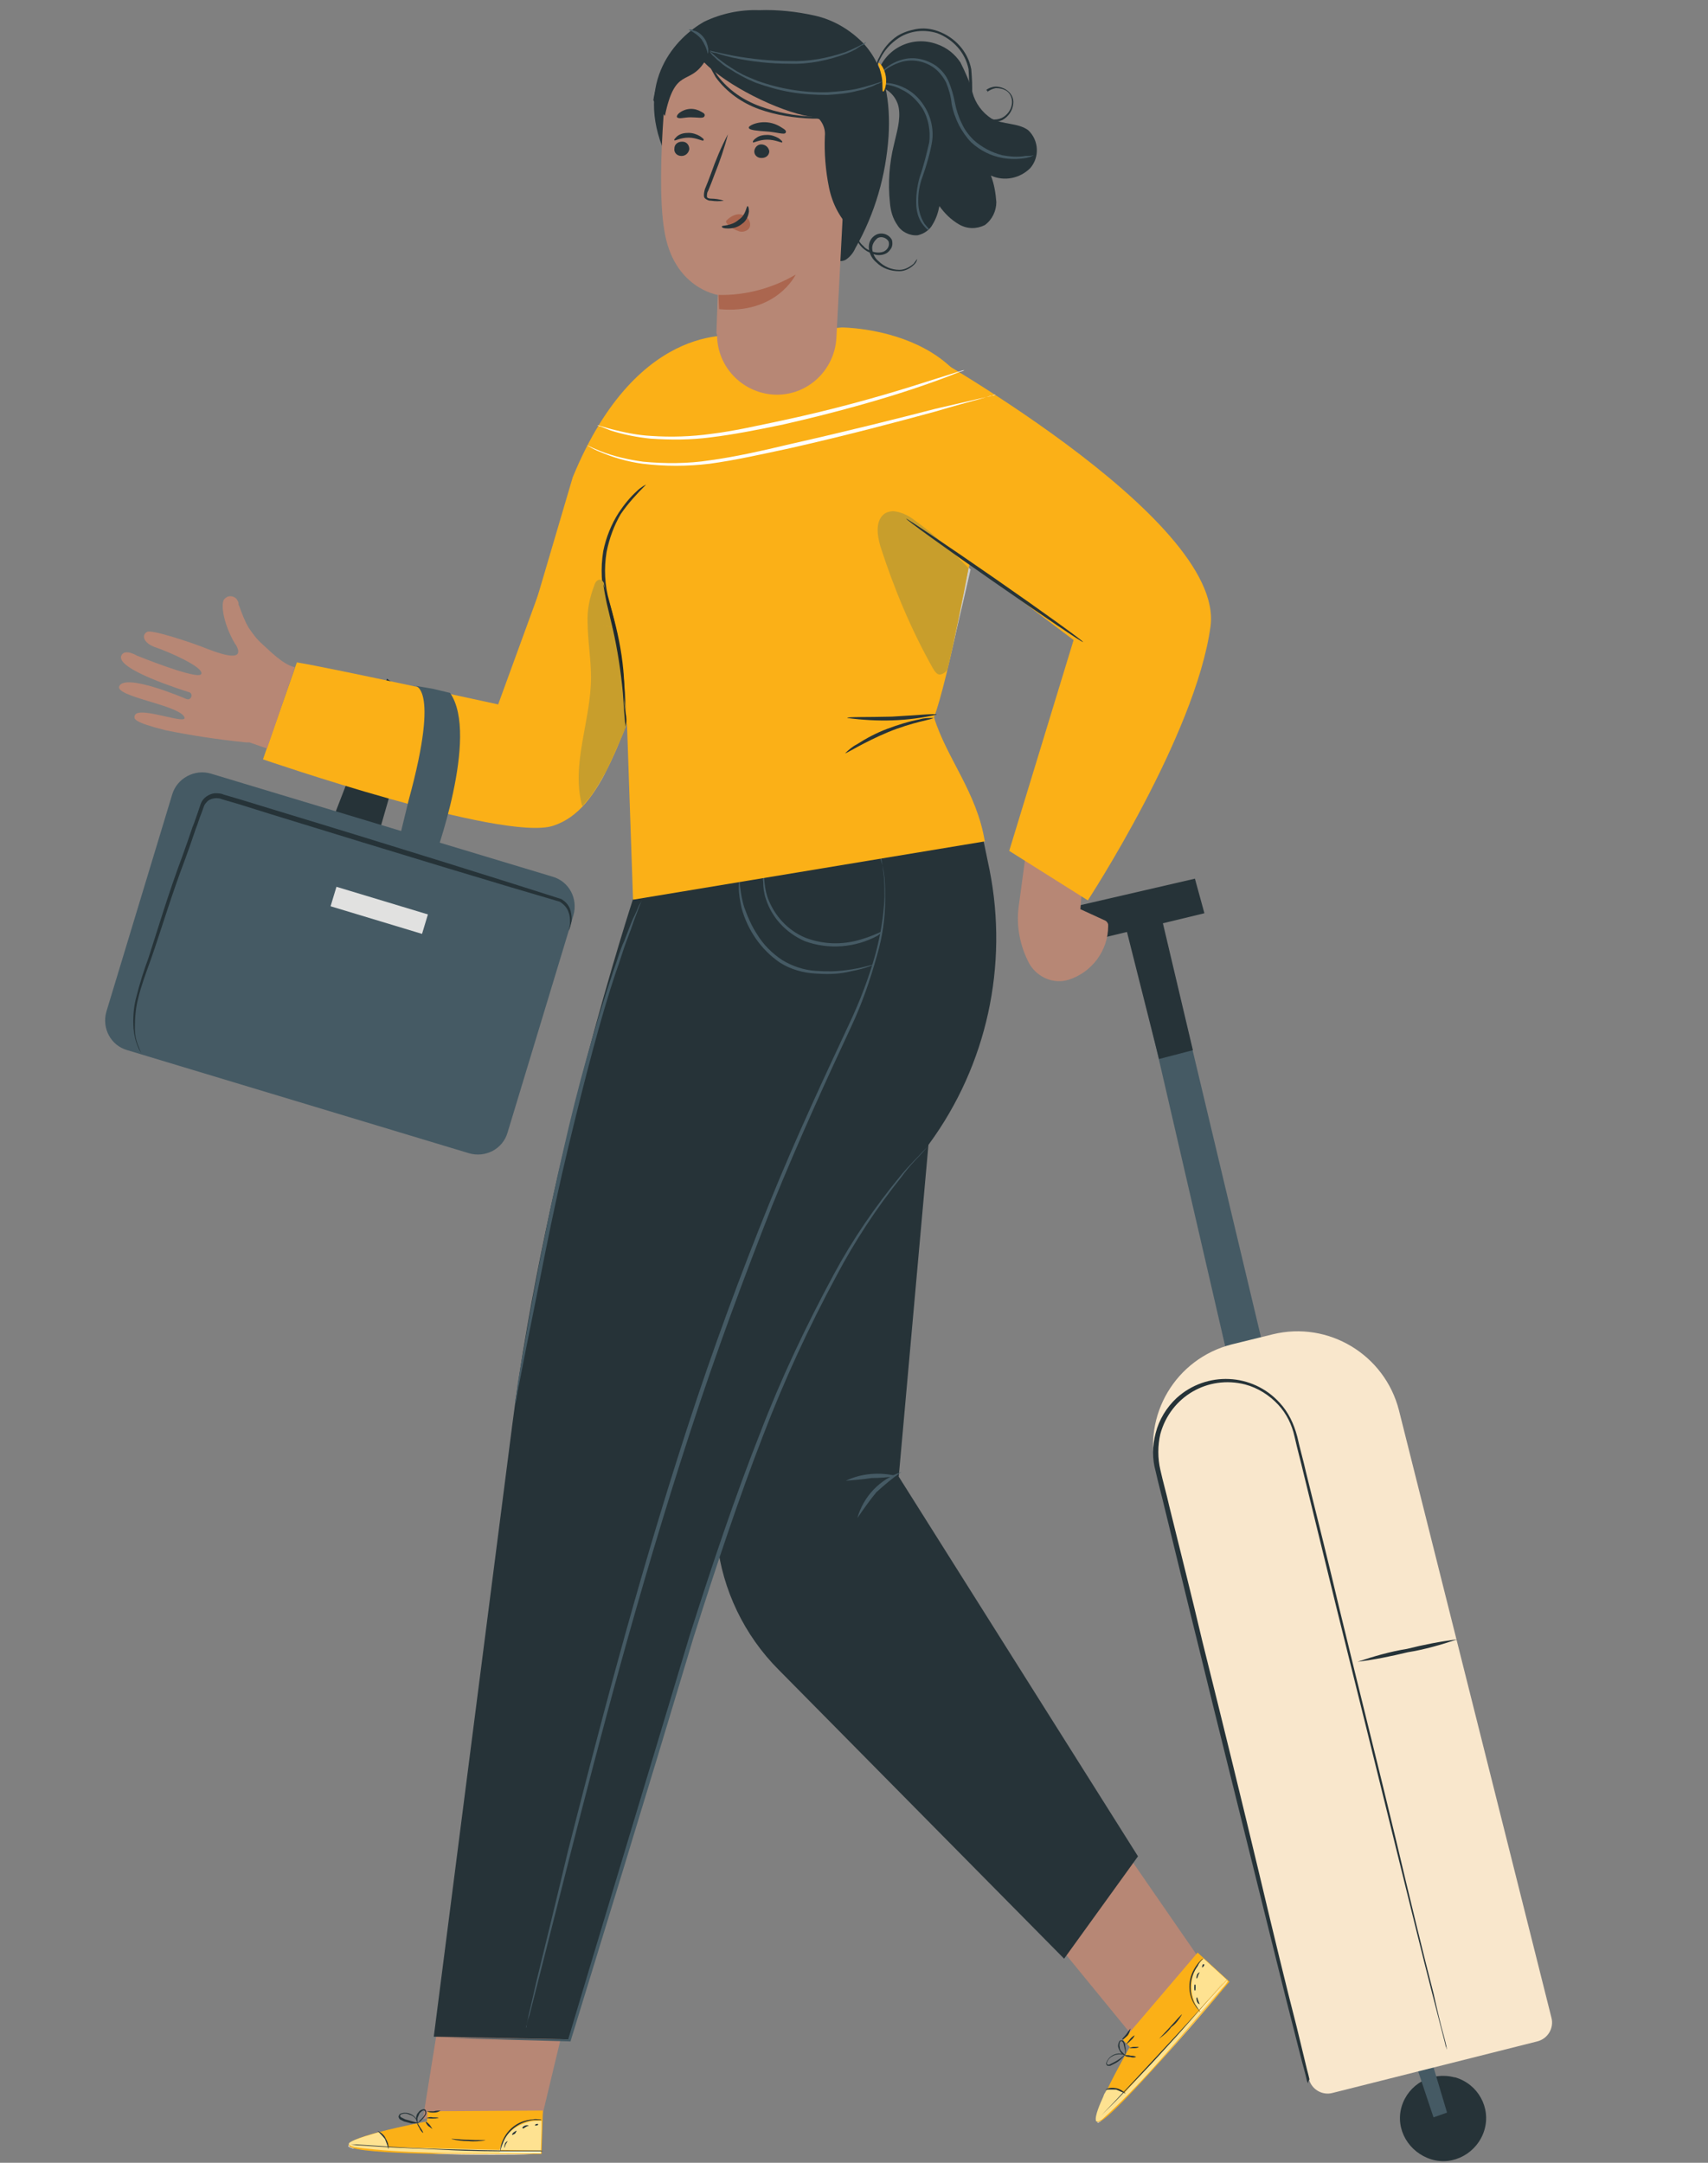 <?xml version="1.0" encoding="utf-8"?>
<!-- Generator: Adobe Illustrator 26.3.1, SVG Export Plug-In . SVG Version: 6.00 Build 0)  -->
<svg version="1.1" id="Layer_1" xmlns="http://www.w3.org/2000/svg" xmlns:xlink="http://www.w3.org/1999/xlink" x="0px" y="0px"
	 viewBox="0 0 252 319" style="enable-background:new 0 0 252 319;" xml:space="preserve">
<rect x="0" y="0" width="252" height="319" fill="#808080" stroke="none"/>
<style type="text/css">
	.st0{fill:#263338;}
	.st1{fill:none;}
	.st2{fill:#455A64;}
	.st3{fill:#F9E7CC;}
	.st4{fill:#B78775;}
	.st5{fill:#FBB017;}
	.st6{fill:#FFFFFF;}
	.st7{fill:#FEE291;}
	.st8{fill:#FFF3CA;}
	.st9{fill:#CCCCCC;}
	.st10{fill:#C89E2C;}
	.st11{fill:#1E292E;}
	.st12{fill:#E1E1E0;}
	.st13{fill:#AB664F;}
</style>
<path id="Path_81" class="st0" d="M160.3,138.9l17.4-4.2l-1.4-5.1l-17.3,4L160.3,138.9z"/>
<rect x="15.6" y="1.5" class="st1" width="213.5" height="317.3"/>
<path id="Path_82" class="st0" d="M206.8,310.7c1-3.3,4.4-5.2,7.8-4.3l0.1,0l0,0c3.4,1,5.3,4.5,4.3,7.8c-1,3.3-4.5,5.3-7.8,4.3
	S205.8,314.1,206.8,310.7"/>
<path id="Path_83" class="st2" d="M213.5,311.6l-2.6-8.7l-2.2,1l2.8,8.4L213.5,311.6z"/>
<path id="Path_84" class="st2" d="M182,203.9l-14.8-64l4.8-1.6l15.4,64.6L182,203.9z"/>
<path id="Path_85" class="st3" d="M226.8,301.1L226.8,301.1c1.6-0.4,2.5-2,2.1-3.5l-22.5-89.6c-2.1-8.2-10.4-13.2-18.6-11.2
	l-6.1,1.5l0,0l0,0c-8.2,2.1-13.2,10.4-11.1,18.7l22.5,89.6l0,0c0.4,1.6,2,2.5,3.5,2.1L226.8,301.1L226.8,301.1z"/>
<path id="Path_86" class="st0" d="M170.4,131.2l-5.3,1.6l5.9,23.4l5-1.3L170.4,131.2z"/>
<path id="Path_87" class="st0" d="M193,307.3c-0.1-0.2-0.2-0.4-0.2-0.5c-0.1-0.4-0.2-0.9-0.4-1.6c-0.4-1.4-0.9-3.5-1.6-6.2
	c-1.4-5.4-3.3-13.2-5.7-22.8c-2.4-9.7-5.3-21.2-8.4-33.9c-1.6-6.4-3.2-13.1-4.9-20c-0.4-1.7-0.9-3.5-1.3-5.3c-0.5-1.8-0.5-3.7,0-5.6
	c0.5-2,1.6-3.8,3.1-5.2c4.4-4,11.2-3.7,15.2,0.7c1.3,1.4,2.1,3.1,2.6,5c0.4,1.8,0.9,3.5,1.3,5.3c1.7,6.9,3.4,13.6,4.9,20
	c3.1,12.8,6,24.3,8.3,33.9c2.3,9.7,4.2,17.5,5.6,22.9c0.6,2.7,1.1,4.8,1.5,6.2c0.2,0.7,0.3,1.2,0.4,1.6c0,0.2,0.1,0.4,0.1,0.5
	c0,0-0.1-0.2-0.2-0.5c-0.1-0.4-0.2-0.9-0.4-1.6l-1.6-6.2c-1.4-5.4-3.3-13.2-5.7-22.9c-2.4-9.7-5.2-21.1-8.4-33.9l-4.9-20
	c-0.4-1.7-0.9-3.5-1.3-5.3c-0.4-1.8-1.2-3.4-2.4-4.7c-1.3-1.4-3-2.5-4.9-3c-5.5-1.4-11,1.8-12.5,7.3c-0.4,1.7-0.4,3.6,0,5.3
	c0.4,1.8,0.9,3.5,1.3,5.3c1.7,6.9,3.4,13.6,4.9,20c3.2,12.8,6,24.3,8.3,33.9c2.3,9.7,4.2,17.5,5.6,22.9l1.5,6.2
	c0.2,0.7,0.3,1.2,0.4,1.6C193,307,193,307.1,193,307.3"/>
<path id="Path_88" class="st0" d="M200.3,245.1c2.4-0.8,4.8-1.5,7.3-1.9c2.4-0.6,4.9-1.1,7.4-1.4c-2.4,0.8-4.8,1.5-7.3,1.9
	C205.2,244.3,202.8,244.8,200.3,245.1"/>
<path id="Path_89" class="st4" d="M148.5,247.7l28.6,41.4l-9.6,11.7l-37.8-46.2L148.5,247.7z"/>
<path id="Path_90" class="st5" d="M166.7,301.9c0,0-7.3,12.7-4.2,10.9c2.8-1.7,15.2-16.1,18.2-19.7l0.7-0.8l-4.7-4.3l-11,12.9
	L166.7,301.9"/>
<path id="Path_91" class="st6" d="M181.1,292L181.1,292L181.1,292L181.1,292l-3.5-3.2l0,0L181.1,292z"/>
<path id="Path_92" class="st7" d="M181,292l-4.1,4.5c-0.8-1.1-1.2-2.5-1.1-3.9c0.1-1.4,0.7-2.8,1.8-3.7L181,292z"/>
<path id="Path_93" class="st6" d="M181.3,292.2L181.3,292.2l-0.2-0.1l0,0L181.3,292.2z M180.5,293.2c-2.5,3.1-6.2,7.4-9.7,11.2
	C174.7,300.1,178.8,295.3,180.5,293.2 M163.2,308.4c-0.1,0.3-0.3,0.5-0.4,0.8C163,308.8,163.2,308.5,163.2,308.4 M162.5,312.8
	c-0.1,0.1-0.3,0.2-0.5,0.3h0c-0.1,0-0.2-0.1-0.2-0.2c0,0.1,0.1,0.2,0.2,0.1C162.1,313,162.3,312.9,162.5,312.8L162.5,312.8"/>
<path id="Path_94" class="st7" d="M181.2,292.2c-0.2,0.3-0.5,0.7-0.8,1c-1.7,2-5.8,6.8-9.7,11.2c-2.6,2.9-5.3,5.7-8.2,8.3l-0.1,0
	c-0.1,0.1-0.3,0.2-0.5,0.2c-0.1,0-0.2,0-0.2-0.1c-0.2-0.7,0.6-2.5,1.1-3.6c0.1-0.3,0.2-0.5,0.4-0.8c0-0.1,0.1-0.1,0.1-0.1
	c0.2-0.2,0.4-0.3,0.7-0.2c0.7,0.1,1.3,0.3,1.9,0.6l11-12.1c0,0.1,0.1,0.1,0.1,0.2l4-4.6L181.2,292.2z"/>
<rect id="Rectangle_13" x="181" y="291.9" transform="matrix(0.555 -0.832 0.832 0.555 -162.343 280.563)" class="st6" width="0" height="0.1"/>
<path id="Path_95" class="st8" d="M181.1,292.1l-4,4.6c0-0.1-0.1-0.1-0.1-0.2l4.1-4.5L181.1,292.1z"/>
<path id="Path_96" class="st0" d="M180.9,292l-0.6,0.6l-2,2.3c-1.7,2-4.1,4.6-6.8,7.5c-2.7,2.9-5.1,5.5-6.9,7.4l-2.1,2.2l-0.6,0.6
	l-0.2,0.2l0.2-0.2l0.6-0.6l2.2-2.2c1.8-1.9,4.3-4.4,7-7.4c2.7-2.9,5-5.6,6.7-7.6l2-2.3L180.9,292l0.2-0.3L180.9,292z"/>
<path id="Path_97" class="st0" d="M166.1,308.8c-0.4-0.4-0.9-0.7-1.4-0.8c-0.5-0.1-1.1-0.1-1.6,0.2c0.5,0,1,0,1.6,0
	C165.1,308.4,165.6,308.6,166.1,308.8"/>
<path id="Path_98" class="st0" d="M167.6,303.4c0-0.1-0.4-0.2-0.8-0.2c-0.3-0.1-0.6-0.1-0.8,0c0,0.1,0.4,0.2,0.8,0.2
	C167,303.5,167.3,303.5,167.6,303.4"/>
<path id="Path_99" class="st0" d="M168,301.9c0,0-0.3,0-0.7,0c-0.2,0-0.5,0.1-0.7,0.2c0.2,0,0.5,0,0.7,0
	C167.7,302.1,168,302,168,301.9"/>
<path id="Path_100" class="st0" d="M167.4,300.2c0,0-0.4,0.2-0.7,0.6c-0.3,0.4-0.6,0.7-0.5,0.7c0,0,0.3-0.2,0.7-0.6
	C167.1,300.7,167.3,300.5,167.4,300.2"/>
<path id="Path_101" class="st0" d="M166.8,299.2c-0.2,0.2-0.4,0.5-0.6,0.8c-0.3,0.4-0.7,0.7-0.6,0.8c0,0.1,0.4-0.2,0.8-0.6
	C166.6,299.9,166.7,299.6,166.8,299.2"/>
<path id="Path_102" class="st0" d="M166.1,302.9c0,0-0.3,0.3-0.8,0.7c-0.3,0.2-0.6,0.4-1,0.6c-0.2,0.1-0.4,0.2-0.6,0.3
	c-0.2,0.1-0.4,0-0.4-0.2c0.1-0.4,0.4-0.8,0.8-1c0.3-0.2,0.7-0.3,1.1-0.3c0.4,0,0.7,0.1,1.1,0.3c0,0-0.1-0.1-0.2-0.2
	c-0.2-0.1-0.5-0.2-0.8-0.2c-0.9-0.1-1.8,0.5-2.1,1.4c0,0.2,0.1,0.3,0.2,0.4c0.1,0,0.3,0,0.4,0c0.2-0.1,0.4-0.2,0.6-0.3
	c0.4-0.2,0.7-0.4,1-0.7C165.7,303.4,165.9,303.2,166.1,302.9"/>
<path id="Path_103" class="st0" d="M166,303.1c-0.2-0.2-0.3-0.3-0.5-0.5c-0.2-0.2-0.3-0.4-0.3-0.7c-0.1-0.3,0-0.6,0.1-0.8
	c0.2-0.2,0.5,0.2,0.5,0.5c0.1,0.3,0.1,0.5,0.2,0.8v0.7c0.1-0.2,0.1-0.5,0.1-0.7c0-0.3-0.1-0.6-0.1-0.8c0-0.2-0.1-0.3-0.2-0.5
	c-0.1-0.2-0.4-0.2-0.6-0.1c-0.2,0.3-0.3,0.7-0.2,1c0.1,0.3,0.2,0.5,0.4,0.8C165.5,302.9,165.7,303,166,303.1"/>
<path id="Path_104" class="st0" d="M177.5,288.9c-0.1,0-0.2,0.1-0.3,0.2c-0.2,0.2-0.4,0.4-0.6,0.7c-1.3,1.7-1.5,4-0.4,5.8
	c0.2,0.3,0.3,0.5,0.6,0.8c0.1,0.1,0.1,0.2,0.2,0.2c-0.2-0.3-0.5-0.7-0.7-1c-1-1.8-0.8-4,0.4-5.6
	C176.9,289.5,177.2,289.2,177.5,288.9"/>
<path id="Path_105" class="st0" d="M174.4,297.1c-0.1,0-0.8,0.8-1.7,1.8c-0.9,1-1.7,1.8-1.7,1.8c0.7-0.5,1.3-1,1.8-1.7
	C173.5,298.5,174,297.8,174.4,297.1"/>
<path id="Path_106" class="st0" d="M176.6,294.6c-0.1,0-0.1,0.3,0,0.6c0.1,0.3,0.3,0.4,0.4,0.4c0,0-0.1-0.2-0.2-0.5
	C176.7,294.9,176.7,294.6,176.6,294.6"/>
<path id="Path_107" class="st0" d="M176.3,292.7c-0.1,0-0.1,0.2-0.1,0.5c0,0.2,0,0.4,0.1,0.4s0.1-0.2,0.1-0.5
	S176.4,292.7,176.3,292.7"/>
<path id="Path_108" class="st0" d="M177,290.9c0,0-0.3,0.1-0.4,0.4s-0.1,0.6,0,0.5s0.1-0.2,0.2-0.5C176.9,291.1,177,290.9,177,290.9
	"/>
<path id="Path_109" class="st0" d="M177.6,289.7c-0.1,0-0.2,0.1-0.2,0.2c0,0.1-0.1,0.3,0,0.3c0,0,0.1-0.1,0.2-0.2
	C177.7,289.9,177.7,289.7,177.6,289.7"/>
<path id="Path_110" class="st4" d="M83.9,295.8l-4,16.7H62.4l3.3-20.5L83.9,295.8z"/>
<path id="Path_111" class="st5" d="M63,312.9c0,0-14.5,2.7-11,3.9c3.1,1.1,22.1,1,26.8,0.9h1.1l0.2-6.4l-17,0.1L63,312.9"/>
<path id="Path_112" class="st6" d="M80,312.8L80,312.8l0,1.3L80,312.8"/>
<path id="Path_113" class="st7" d="M79.3,312.8c0.2,0,0.4,0,0.6,0l0,1.3l-0.1,3.1l-6.1-0.1c0.3-1.3,1.1-2.4,2.2-3.2
	C77,313.2,78.1,312.8,79.3,312.8"/>
<path id="Path_114" class="st6" d="M51.5,316.3c-0.1,0.2,0,0.4,0.5,0.5c0.1,0,0.2,0.1,0.3,0.1c-0.3,0-0.6-0.1-0.9-0.3
	C51.4,316.5,51.4,316.4,51.5,316.3 M63.5,317.6c3.2,0.1,6.7,0.1,9.5,0.1c2.4,0,4.5,0,5.7,0c-1.7,0.1-3.7,0.1-5.9,0.1
	C69.8,317.8,66.5,317.8,63.5,317.6"/>
<path id="Path_115" class="st7" d="M55.9,314.5c1,0.1,1.4,2.2,1.4,2.2l16.5,0.4c0,0.1-0.1,0.2-0.1,0.3l6.1,0.1l0-0.3v0.4
	c-0.4,0-0.7,0-1.1,0c-1.2,0-3.2,0-5.7,0c-2.9,0-6.3,0-9.5-0.1c-3.7-0.1-7.5-0.3-11.2-0.8c-0.1,0-0.2-0.1-0.3-0.1
	c-0.4-0.1-0.6-0.3-0.5-0.5C52.1,315.5,55.9,314.5,55.9,314.5"/>
<path id="Path_116" class="st8" d="M79.8,317.3l0,0.3l-6.1-0.1c0-0.1,0-0.2,0.1-0.3L79.8,317.3z"/>
<path id="Path_117" class="st0" d="M79.8,317.2h-3.9c-2.6,0-6.2-0.1-10.1-0.2c-3.9-0.1-7.5-0.3-10.1-0.5l-3.1-0.2h-0.8l0.8,0.1
	l3.1,0.2c2.6,0.2,6.2,0.3,10.1,0.5s7.5,0.2,10.1,0.2h4.2L79.8,317.2z"/>
<path id="Path_118" class="st0" d="M57.3,317c0.1-0.5-0.1-1.1-0.4-1.6c-0.2-0.5-0.7-0.9-1.2-1.1c0.4,0.4,0.8,0.8,1.1,1.2
	C57,316,57.2,316.5,57.3,317"/>
<path id="Path_119" class="st0" d="M62.4,314.6c0.1,0-0.1-0.4-0.4-0.8c-0.1-0.2-0.3-0.5-0.5-0.7c0.1,0.3,0.2,0.5,0.4,0.8
	C62,314.2,62.2,314.4,62.4,314.6"/>
<path id="Path_120" class="st0" d="M63.8,314c0,0-0.2-0.3-0.4-0.6c-0.3-0.3-0.5-0.5-0.6-0.4c0,0,0.1,0.3,0.4,0.6
	C63.4,313.7,63.6,313.9,63.8,314"/>
<path id="Path_121" class="st0" d="M64.7,312.4c0-0.1-0.4-0.1-0.9-0.1c-0.3-0.1-0.6,0-0.9,0.1C63.5,312.5,64.1,312.5,64.7,312.4"/>
<path id="Path_122" class="st0" d="M65,311.3c-0.3,0-0.7,0-1,0.1c-0.3,0-0.7,0-1,0c0.3,0.2,0.7,0.2,1,0.2
	C64.4,311.6,64.7,311.5,65,311.3"/>
<path id="Path_123" class="st0" d="M61.9,313.1c0,0-0.4,0-1-0.2c-0.4-0.1-0.7-0.2-1.1-0.3c-0.2-0.1-0.4-0.2-0.6-0.3
	c-0.2-0.1-0.2-0.3-0.1-0.4c0.4-0.2,0.9-0.2,1.3,0c0.4,0.1,0.7,0.3,0.9,0.6c0.2,0.3,0.4,0.6,0.4,1v-0.3c-0.1-0.3-0.2-0.5-0.3-0.7
	c-0.5-0.8-1.6-1.1-2.4-0.7c-0.1,0.1-0.2,0.3-0.2,0.4c0,0.1,0.1,0.3,0.2,0.4c0.2,0.1,0.4,0.2,0.6,0.3c0.4,0.1,0.8,0.2,1.1,0.3
	C61.2,313.2,61.5,313.2,61.9,313.1"/>
<path id="Path_124" class="st0" d="M61.6,313.2c0-0.2,0-0.5,0-0.8c0.1-0.2,0.2-0.5,0.3-0.7c0.2-0.2,0.5-0.5,0.7-0.4s0.2,0.5,0,0.7
	c-0.1,0.2-0.3,0.4-0.5,0.6c-0.3,0.3-0.5,0.5-0.5,0.5c0.2-0.1,0.5-0.2,0.6-0.4c0.2-0.2,0.4-0.4,0.5-0.6c0.1-0.1,0.2-0.3,0.2-0.5
	c0-0.2-0.1-0.5-0.3-0.5c-0.4,0-0.7,0.2-0.9,0.5c-0.2,0.2-0.3,0.5-0.3,0.8C61.4,312.7,61.5,313,61.6,313.2"/>
<path id="Path_125" class="st0" d="M79.9,312.7c-0.1-0.1-0.2-0.1-0.3-0.1c-0.3,0-0.6-0.1-0.9,0c-2.5,0.1-4.5,1.9-4.9,4.4
	c0,0.1,0,0.2,0,0.3c0,0,0.1-0.5,0.4-1.2c0.7-1.9,2.5-3.2,4.5-3.4C79,312.7,79.5,312.7,79.9,312.7"/>
<path id="Path_126" class="st0" d="M71.6,315.7c0-0.1-1.1,0-2.5-0.1c-1.4,0-2.5-0.2-2.5-0.1c0.8,0.2,1.6,0.3,2.5,0.3
	C70,315.9,70.8,315.8,71.6,315.7"/>
<path id="Path_127" class="st0" d="M74.9,315.8c0,0-0.3,0.1-0.4,0.4c-0.1,0.3-0.1,0.5-0.1,0.6s0.1-0.2,0.2-0.5L74.9,315.8"/>
<path id="Path_128" class="st0" d="M76.2,314.3c0-0.1-0.2,0.1-0.4,0.2c-0.2,0.2-0.3,0.3-0.2,0.4c0,0,0.2-0.1,0.4-0.2
	C76.1,314.5,76.2,314.4,76.2,314.3"/>
<path id="Path_129" class="st0" d="M78,313.6c0-0.1-0.2-0.2-0.5-0.1c-0.3,0.1-0.5,0.3-0.4,0.4s0.2,0,0.5-0.2S78,313.6,78,313.6"/>
<path id="Path_130" class="st0" d="M79.4,313.3c-0.1-0.1-0.2,0-0.3,0c-0.1,0-0.2,0.2-0.2,0.2c0.1,0,0.2,0,0.3,0
	C79.3,313.5,79.4,313.4,79.4,313.3"/>
<path id="Path_131" class="st0" d="M144.9,123l1.1,5.3c2.8,14.1-0.4,28.8-8.9,40.4l-22,30L83.9,300.8L64,300.4
	c0,0,6.7-52.3,11.6-90.4s17.8-77.4,17.8-77.4L144.9,123z"/>
<path id="Path_132" class="st0" d="M92.9,138.6l47.6-9l-7.9,88.2l35.3,56l-10.9,15.1l-42.1-42.6c-5.1-5.1-8.3-11.8-9.1-18.9
	l-10.9-89.8"/>
<path id="Path_133" class="st2" d="M133,217.1c-3.2,1.1-5.6,3.6-6.5,6.8c0.9-1.3,1.8-2.6,2.8-3.8C130.5,219,131.7,218,133,217.1"/>
<path id="Path_134" class="st2" d="M132.3,217.7c-2.5-0.6-5.2-0.4-7.5,0.7c1.3-0.1,2.5-0.2,3.8-0.4
	C129.8,218,131.1,217.9,132.3,217.7"/>
<path id="Path_135" class="st2" d="M76,207c0.1-0.2,0.2-0.5,0.2-0.7c0.1-0.6,0.2-1.3,0.4-2.2c0.4-2,0.9-4.7,1.6-8.1
	c1.4-6.8,3.1-16.2,5.6-26.6s4.9-19.6,7.1-26.1c0.6-1.6,1-3.1,1.5-4.4s0.9-2.4,1.2-3.3l0.8-2.1c0.1-0.2,0.2-0.5,0.3-0.7
	c-0.1,0.2-0.2,0.4-0.4,0.7c-0.2,0.5-0.5,1.2-0.9,2c-0.4,0.9-0.8,2-1.3,3.3c-0.6,1.2-1,2.8-1.6,4.4c-2.9,8.6-5.3,17.3-7.3,26.1
	c-2.4,10.3-4.2,19.8-5.4,26.6c-0.6,3.4-1.1,6.2-1.4,8.1c-0.1,0.9-0.2,1.7-0.3,2.2C76,206.5,76,206.8,76,207"/>
<path id="Path_136" class="st2" d="M65.1,300.6h1l3.8,0.1l14.2,0.4h0.1V301c4.3-14,10.9-35.4,18.1-59.4c3.4-10.7,6.8-20.9,10.3-29.9
	c3.1-8.1,6.7-15.9,10.8-23.5c2.7-5.1,5.9-10,9.6-14.6c1.2-1.7,2.4-2.8,3.1-3.6l0.8-0.9c0.1-0.1,0.2-0.2,0.3-0.3
	c-0.1,0.1-0.2,0.2-0.3,0.3l-0.9,0.9c-0.7,0.8-1.9,1.9-3.2,3.5c-3.7,4.5-7,9.3-9.8,14.5c-4.1,7.6-7.8,15.4-10.9,23.5
	c-3.6,9.1-7,19.2-10.4,29.9c-7.2,24-13.7,45.4-17.9,59.5l0.2-0.1l-14.2-0.2h-5.1L65.1,300.6z"/>
<path id="Path_137" class="st2" d="M129.7,125.2c0,0.2,0,0.3,0.1,0.4c0.1,0.3,0.2,0.8,0.3,1.4c0.1,0.6,0.2,1.3,0.3,2.2
	c0.1,1,0.1,2,0.1,3.1c-0.1,2.8-0.6,5.6-1.3,8.3c-1,3.6-2.3,7-3.9,10.4c-3.5,7.5-7.7,16.4-11.8,26.5c-4.1,10.1-8.3,21.4-12.2,33.4
	c-7.8,24-13.4,46.1-17.5,62.1c-1.9,8-3.5,14.5-4.6,19c-0.5,2.2-0.9,4-1.2,5.2c-0.1,0.6-0.2,1-0.3,1.4c0,0.1-0.1,0.3-0.1,0.5
	c0.1-0.1,0.1-0.3,0.1-0.5c0.1-0.3,0.2-0.8,0.4-1.3l1.3-5.1l4.8-18.9c4.1-16,9.8-38.1,17.6-62c3.9-12,8.1-23.2,12.1-33.4
	c4.1-10.1,8.2-19,11.7-26.5c1.6-3.4,2.8-6.9,3.8-10.5c0.8-2.7,1.2-5.5,1.2-8.3c0-1,0-2.1-0.1-3.1c-0.1-0.9-0.2-1.6-0.4-2.2
	s-0.3-1-0.3-1.3C129.8,125.5,129.8,125.3,129.7,125.2"/>
<path id="Path_138" class="st2" d="M130.2,137.4c-0.1-0.1-1.2,0.6-3.3,1.2c-2.7,0.8-5.5,0.7-8.1-0.3c-2.6-1.1-4.5-3.2-5.5-5.8
	c-0.4-1.1-0.5-2.2-0.6-3.4c-0.1,0.3-0.2,0.6-0.1,0.9c0,0.9,0.1,1.7,0.4,2.6c0.9,2.8,3,5,5.7,6.2c3.5,1.3,7.5,1,10.8-0.8
	C129.7,137.8,130,137.7,130.2,137.4"/>
<path id="Path_139" class="st2" d="M128.8,142.3c0-0.1-1.5,0.5-4,0.8c-1.5,0.2-2.9,0.2-4.4,0.1c-1.8-0.1-3.5-0.7-5-1.6
	c-1.5-1-2.8-2.3-3.7-3.8c-0.8-1.2-1.4-2.6-1.9-4c-0.4-1.3-0.6-2.7-0.7-4c-0.1,0.3-0.1,0.7-0.1,1.1c0,1,0.2,2,0.4,3
	c0.9,3.3,2.9,6.2,5.7,8.1c1.6,1,3.4,1.5,5.3,1.6c1.5,0.1,3,0.1,4.5-0.2c1-0.2,2-0.4,2.9-0.7C128.1,142.6,128.4,142.5,128.8,142.3"/>
<path id="Path_140" class="st4" d="M159.6,131.5l-0.2,2.6l3.7,1.7c0.2,0.1,0.4,0.4,0.4,0.6v0.2c0,3.6-2.4,6.8-5.8,7.9
	c-2.2,0.7-4.6-0.3-5.8-2.3c-1.4-2.6-2-5.6-1.6-8.5l1-7.4L159.6,131.5z"/>
<path id="Path_141" class="st0" d="M61.5,103.4l-6.1,21.2l-7.1-1.7l8.8-22.8L61.5,103.4z"/>
<path id="Path_142" class="st5" d="M134.9,76.7l23.5,17.7l-9.5,31.1l11.6,7.3c0,0,15.9-24.3,18.1-40.4c2.2-16.1-44.2-41.7-44.2-41.7
	L134.9,76.7z"/>
<path id="Path_143" class="st5" d="M98.3,91.7c-6.9,17.2-9.3,27.7-16.7,30.1c-7.4,2.4-42.8-9.8-42.8-9.8l5-14.3
	c5,0.8,29.7,6.2,29.7,6.2l8.1-22.2L98.3,91.7z"/>
<path id="Path_144" class="st5" d="M137.8,105.8c1.9,6.1,6.3,11,7.5,18.3l-51.9,8.6l-1.1-32l-0.5-7.9l-13.2-2.4l5.9-20
	c9.8-23.9,24.9-20.8,24.9-20.8l14.8-1.3c0,0,22.7,0,21,20.5C144.3,78.9,139.7,101,137.8,105.8"/>
<path id="Path_145" class="st9" d="M142.9,83.7c0.1,0.1,0.2,0.2,0.3,0.3c-1.2,5.3-2.2,9.4-3.3,14.2c0,0.1-0.1,0.3-0.1,0.4
	C140.8,94.4,141.9,89,142.9,83.7 M143.2,84L143.2,84z"/>
<path id="Path_146" class="st10" d="M131.8,75.4c1.1,0.1,2.2,0.6,3.1,1.3c2.9,2.1,5.5,4.5,8,7.1c-1,5.3-2.1,10.7-3.1,14.9
	c-0.2,0.4-0.6,0.7-1.1,0.8h0c-0.5,0-0.8-0.5-1.1-1c-3.2-5.7-5.7-11.7-7.7-17.9c-0.5-1.7-0.8-3.9,0.7-4.9
	C131,75.5,131.4,75.4,131.8,75.4"/>
<path id="Path_147" class="st0" d="M159.8,94.7c0.1-0.1-5.7-4.3-12.9-9.3c-7.2-5-13.2-9-13.2-8.9c-0.1,0.1,5.7,4.3,12.9,9.3
	C153.8,90.8,159.7,94.8,159.8,94.7"/>
<path id="Path_148" class="st0" d="M95.3,71.5c-0.1,0-0.2,0.1-0.4,0.2c-0.3,0.2-0.6,0.4-0.9,0.7c-1,0.9-1.9,2-2.7,3.2
	c-1.1,1.7-1.9,3.7-2.3,5.7c-0.4,2.5-0.3,5.1,0.4,7.5c1.2,4.4,2,8.8,2.4,13.3c0.2,1.7,0.3,3.1,0.3,4.1c0,0.5,0,1,0.1,1.5
	c0.1-0.5,0.1-1,0.1-1.5c0-1,0-2.4-0.1-4.1c-0.3-4.5-1.1-9-2.3-13.4c-0.7-2.4-0.8-4.9-0.4-7.3c0.4-2,1.1-3.9,2.1-5.6
	C92.7,74.2,94,72.8,95.3,71.5"/>
<path id="Path_149" class="st0" d="M137.7,105.9c-0.7,0-1.4,0-2,0.2c-1.6,0.3-3.2,0.8-4.8,1.4c-1.6,0.6-3.1,1.4-4.5,2.3
	c-0.6,0.3-1.2,0.8-1.7,1.3c0.1,0.1,2.7-1.6,6.3-3.1S137.7,106.1,137.7,105.9"/>
<path id="Path_150" class="st0" d="M138.2,105.4c0-0.2-3,0.1-6.6,0.3c-3.6,0.1-6.6,0-6.6,0.2C129.5,106.5,133.9,106.4,138.2,105.4"
	/>
<path id="Path_151" class="st9" d="M89.4,113.7c-0.1,0.3-0.3,0.5-0.4,0.7c-0.6,1.1-1.3,2.2-2,3.2C87.9,116.4,88.8,115.1,89.4,113.7
	 M86,118.8c-0.1,0.1-0.1,0.2-0.2,0.2h0C85.9,119,86,118.9,86,118.8"/>
<path id="Path_152" class="st10" d="M90.5,92.6c0.7,3.2,1.2,6.3,1.5,9.5c0.2,1.7,0.3,3.1,0.3,4.1c0,0.3,0,0.6,0.1,0.9l0,0
	c0,0-1.8,4.2-2.9,6.5c-0.7,1.4-1.5,2.7-2.4,3.9c-0.3,0.4-0.7,0.8-1,1.2c-0.1,0.1-0.1,0.2-0.2,0.2h0c-1.7-6.2,1.3-12.6,1.3-19
	c0-2.7-0.5-5.5-0.5-8.2L90.5,92.6z"/>
<path id="Path_153" class="st10" d="M88.5,85.5c0.1,0,0.2,0,0.3,0.1c0.1,0.1,0.2,0.2,0.3,0.4c0.1,1,0.3,1.9,0.6,2.8
	c0.3,1.2,0.6,2.5,0.9,3.8l-3.9-0.7c-0.1-1.9,0.3-3.8,1-5.6C87.8,85.9,88.1,85.5,88.5,85.5"/>
<path id="Path_154" class="st11" d="M89,86c0,0,0,0.1,0,0.1c1.9,5.5,3.3,11.3,3.1,17.1c-0.1,1.7,0.6,2.3,0.2,4
	c0-0.3-0.1-0.6-0.1-0.9c-0.1-1-0.2-2.4-0.3-4.1c-0.3-3.2-0.8-6.4-1.5-9.5c-0.3-1.3-0.6-2.5-0.9-3.8C89.3,87.9,89.1,86.9,89,86"/>
<path id="Path_155" class="st6" d="M146.9,58.2c-0.2,0-0.4,0.1-0.6,0.2l-1.8,0.4l-6.5,1.5c-5.4,1.4-13,3.3-21.4,5.2
	c-4.2,1-8.2,1.9-11.9,2.4c-3.2,0.5-6.6,0.5-9.8,0.2c-2.2-0.3-4.4-0.8-6.4-1.6c-1.5-0.6-2.2-1-2.2-1c0.2,0.1,0.4,0.2,0.5,0.3
	c0.5,0.3,1.1,0.6,1.6,0.8c2.1,0.9,4.2,1.5,6.4,1.8c3.3,0.4,6.6,0.4,9.9,0c3.7-0.5,7.7-1.4,11.9-2.3c8.4-1.9,15.9-3.9,21.4-5.4
	c2.7-0.8,4.9-1.4,6.4-1.8l1.7-0.5C146.5,58.4,146.7,58.3,146.9,58.2"/>
<path id="Path_156" class="st6" d="M142.3,54.6c-0.2,0-0.4,0.1-0.5,0.1l-1.6,0.5l-5.7,1.8c-4.8,1.5-11.5,3.4-19,5
	c-3.8,0.8-7.3,1.6-10.6,2c-2.9,0.4-5.9,0.5-8.8,0.3c-2-0.1-3.9-0.5-5.9-1c-1.4-0.4-2.1-0.6-2.1-0.6c0.2,0.1,0.3,0.2,0.5,0.2
	c0.5,0.2,1,0.4,1.5,0.6c1.9,0.6,3.9,1,5.9,1.2c3,0.2,5.9,0.2,8.9-0.2c3.3-0.4,6.9-1.1,10.7-1.9c7.5-1.7,14.2-3.6,19-5.2
	c2.4-0.8,4.3-1.5,5.6-2l1.5-0.6C141.9,54.8,142.1,54.7,142.3,54.6"/>
<path id="Path_157" class="st2" d="M63.9,101.6l2.5,0.6c4.4,6.3-2.4,24.7-2.4,24.7l-5.6-1.1l1.9-7.8c4.8-17.5,0.7-16.9,0.7-16.9
	L63.9,101.6z"/>
<path id="Path_158" class="st2" d="M31.1,114.1C31.1,114.1,31.1,114.1,31.1,114.1c-2.4-0.7-5,0.7-5.7,3.1l-9.7,32
	c-0.7,2.4,0.6,5,3.1,5.7l50.4,15.2c2.4,0.7,5-0.6,5.7-3.1l9.7-32l0,0c0.7-2.4-0.6-5-3.1-5.7L31.1,114.1"/>
<path id="Path_159" class="st0" d="M83.9,137.3c0.2-0.4,0.3-0.9,0.4-1.3c0.1-0.6,0-1.1-0.1-1.6c-0.2-0.8-0.7-1.4-1.4-1.8
	c-7.5-2.4-23.7-7.5-42.5-13.2l-4.9-1.5l-2.4-0.7c-0.4-0.2-0.9-0.2-1.3-0.2c-0.9,0.1-1.8,0.7-2.1,1.6l-0.4,1.2
	c-0.3,0.8-0.5,1.5-0.8,2.2c-0.5,1.5-1,2.9-1.5,4.3c-2.1,5.6-3.6,10.7-5,15c-0.7,1.9-1.3,3.8-1.8,5.8c-0.4,1.5-0.5,3-0.4,4.6
	c0.1,1,0.3,1.9,0.7,2.8c0.1,0.3,0.3,0.6,0.5,0.9c0,0-0.2-0.3-0.4-0.9c-0.4-0.9-0.6-1.8-0.6-2.8c0-1.5,0.1-3,0.5-4.5
	c0.4-1.7,1.1-3.6,1.9-5.8c1.5-4.3,3-9.4,5.1-14.9c0.5-1.4,1-2.8,1.5-4.3c0.3-0.7,0.5-1.5,0.8-2.2l0.4-1.1c0.1-0.3,0.4-0.6,0.6-0.8
	c0.6-0.4,1.4-0.5,2.1-0.2l2.4,0.7l4.8,1.5c18.8,5.8,35,10.7,42.6,12.9c0.6,0.4,1.1,0.9,1.3,1.6c0.2,0.5,0.2,1,0.2,1.6
	C84.1,136.4,84,136.9,83.9,137.3"/>
<rect id="Rectangle_14" x="54.5" y="127.2" transform="matrix(0.289 -0.957 0.957 0.289 -88.707 149.065)" class="st12" width="3" height="14.1"/>
<path id="Path_160" class="st0" d="M128.7,12.9c1.8-0.5,3.6,1.2,3.9,3c0.3,1.8-0.3,3.6-0.7,5.4c-0.7,2.8-0.9,5.7-0.6,8.6
	c0.1,1.2,0.4,2.3,1.1,3.3c0.6,1,1.8,1.6,3,1.5c0.9-0.2,1.8-0.8,2.2-1.6c0.5-0.8,0.8-1.7,1-2.7c0.8,1.1,1.7,2,2.9,2.7
	c1.2,0.7,2.6,0.7,3.8,0.1c1.1-0.8,1.7-2.1,1.7-3.4c-0.1-1.3-0.3-2.6-0.8-3.9c2,0.9,4.3,0.4,5.8-1.1v0l0,0c1.4-1.6,1.3-4.1-0.3-5.6
	c-1.5-1.1-3.7-0.8-5.4-1.7c-1.4-0.9-2.4-2.3-2.8-3.8c-0.4-1.6-1.1-3.1-1.8-4.5c-0.8-1.2-2-2.2-3.5-2.7c-3.6-1.3-7.5,0.6-8.7,4.2"/>
<path id="Path_161" class="st2" d="M152.5,22.9c-0.4,0.1-0.8,0.1-1.2,0.1c-1.1,0.2-2.3,0.1-3.4-0.1c-1.6-0.4-3.1-1.2-4.3-2.3
	c-0.7-0.7-1.3-1.5-1.7-2.4c-0.5-1-0.8-2-1-3c-0.2-1.1-0.5-2.1-0.9-3.1c-0.4-1-1.1-1.8-1.9-2.4c-1.5-1-3.3-1.4-5-0.9
	c-1.1,0.3-2.2,0.9-3,1.8c-0.2,0.2-0.4,0.5-0.6,0.7c-0.2,0.2-0.2,0.3-0.2,0.3c0,0,0.3-0.4,0.9-0.9c0.8-0.8,1.9-1.3,2.9-1.6
	c1.6-0.4,3.3-0.1,4.7,0.9c0.8,0.6,1.4,1.4,1.8,2.2c0.4,1,0.7,2,0.8,3.1c0.2,1.1,0.6,2.2,1.1,3.2c0.5,0.9,1.1,1.8,1.8,2.5
	c1.3,1.2,2.9,2,4.6,2.3c1.1,0.2,2.3,0.2,3.5,0c0.3-0.1,0.6-0.1,0.9-0.3C152.3,23,152.4,23,152.5,22.9"/>
<path id="Path_162" class="st2" d="M137.1,33.8c0,0-0.3-0.3-0.7-0.8c-0.5-0.8-0.8-1.7-0.9-2.7c-0.1-1.4,0.1-2.9,0.6-4.2
	c0.6-1.7,1.1-3.4,1.4-5.1c0.3-1.8-0.1-3.7-1.1-5.3c-0.8-1.3-1.9-2.3-3.3-2.9c-0.9-0.4-1.9-0.6-2.9-0.6c-0.4,0-0.7,0-1.1,0.1
	c0,0.1,0.4,0,1.1,0.1c0.9,0.1,1.9,0.3,2.8,0.8c1.3,0.6,2.3,1.6,3.1,2.8c0.9,1.5,1.2,3.3,1,5c-0.4,1.7-0.8,3.4-1.4,5.1
	c-0.4,1.4-0.6,2.9-0.5,4.4c0.1,1,0.4,2,1.1,2.8c0.2,0.2,0.3,0.4,0.6,0.6C137,33.8,137.1,33.8,137.1,33.8"/>
<path id="Path_163" class="st0" d="M122.8,37.9c0.5,0.6,1.3,0.8,2,0.4c0.6-0.4,1.1-1,1.4-1.7c2.9-5.1,4.5-10.7,4.9-16.5
	c0.3-4.9-0.4-10.2-3.8-13.8c-2-2-4.4-3.4-7.1-4c-2.7-0.6-5.5-0.9-8.2-0.8c-2.8-0.1-5.6,0.5-8.1,1.7c-4.1,2.3-10.4,8.8-5.8,19.4"/>
<path id="Path_164" class="st4" d="M105.8,49.4c0,4.7,3.7,8.5,8.3,8.8c4.9,0.3,9-3.5,9.3-8.3l1.9-36.6c0-1.6-1.1-2.9-2.7-3
	l-14.8-1.6c-0.1,0-0.3,0-0.4,0c-4.9-0.3-9.2,3.5-9.5,8.4c-0.4,5.6-0.6,12.6,0.1,16.8c1.3,8.6,7.9,9.6,7.9,9.6l-0.2,5.6L105.8,49.4z"
	/>
<path id="Path_165" class="st0" d="M99.5,21.9L99.5,21.9c0-0.6,0.5-1,1.1-1h0.1c0.6,0,1,0.5,1,1.1v0c-0.1,0.6-0.6,1-1.1,1h-0.1h0
	C99.9,23,99.4,22.5,99.5,21.9L99.5,21.9z"/>
<path id="Path_166" class="st0" d="M99.5,20.7c-0.1-0.1,0.1-0.3,0.4-0.6c0.5-0.4,1.1-0.5,1.7-0.5s1.2,0.2,1.7,0.5
	c0.4,0.3,0.6,0.4,0.5,0.6s-1-0.4-2.2-0.4S99.6,20.8,99.5,20.7"/>
<path id="Path_167" class="st0" d="M111.3,22.2c0.1-0.5,0.5-0.9,1-0.9c0.6,0,1.1,0.4,1.2,1l0,0c0,0.6-0.5,1-1.1,1h-0.1h0
	C111.7,23.3,111.2,22.8,111.3,22.2"/>
<path id="Path_168" class="st0" d="M111.1,21c-0.1-0.1,0.1-0.4,0.4-0.6c0.5-0.4,1.1-0.5,1.7-0.5s1.2,0.2,1.7,0.5
	c0.4,0.3,0.6,0.5,0.5,0.6s-1-0.4-2.2-0.4S111.2,21.1,111.1,21"/>
<path id="Path_169" class="st0" d="M106.8,29.6c-0.6,0.1-1.3,0.1-1.9,0c-0.2,0-0.3,0-0.5-0.1c-0.2-0.1-0.4-0.2-0.5-0.4
	c-0.1-0.4,0-0.8,0.1-1.2c0.3-0.7,0.6-1.5,0.9-2.3c0.7-2,1.5-3.9,2.5-5.8c-0.5,2-1.2,4-2,6c-0.3,0.8-0.6,1.6-0.9,2.3
	c-0.2,0.3-0.2,0.6-0.2,0.9c0,0.2,0.3,0.3,0.6,0.3C105.5,29.3,106.2,29.4,106.8,29.6"/>
<path id="Path_170" class="st13" d="M106.1,45.6c8.5,0.8,11.3-5.1,11.3-5.1c-3.4,2-7.4,3.1-11.4,3L106.1,45.6z"/>
<path id="Path_171" class="st13" d="M107.2,32.5c-0.1,0.1-0.1,0.3,0,0.4c0.1,0.1,0.2,0.3,0.3,0.3c0.4,0.4,0.9,0.7,1.5,0.9
	c0.5,0.2,1.2,0,1.5-0.4c0.3-0.4,0.2-1-0.1-1.4c-0.3-0.4-0.8-0.7-1.4-0.7C108.5,31.6,107.8,31.9,107.2,32.5"/>
<path id="Path_172" class="st0" d="M110.3,30.4c0.1,0,0.2,0.3,0.2,0.8c-0.1,0.7-0.4,1.4-1,1.8c-0.6,0.5-1.3,0.7-2.1,0.7
	c-0.6,0-0.9-0.1-0.9-0.3c0-0.2,1.4,0,2.5-1C110.1,31.7,110.1,30.4,110.3,30.4"/>
<path id="Path_173" class="st0" d="M110.5,18.9c-0.1-0.2,0.2-0.4,0.7-0.6c1.4-0.5,2.9-0.3,4.1,0.5c0.5,0.3,0.8,0.5,0.6,0.8
	c-0.2,0.3-1.3-0.1-2.7-0.2S110.6,19.2,110.5,18.9"/>
<path id="Path_174" class="st0" d="M99.9,17.3c-0.1-0.1,0-0.4,0.4-0.7c1-0.7,2.2-0.7,3.2-0.1c0.4,0.2,0.6,0.4,0.4,0.7s-1,0.1-2,0.1
	S100.2,17.6,99.9,17.3"/>
<path id="Path_175" class="st0" d="M96.4,14.8c0.6-4.7,4.1-6.8,8.5-8.4s9.4-1.5,14-0.6c1.9,0.2,3.7,0.9,5.3,2c2.1,1.7,3,4.4,3.5,7.1
	c1.3,6.4,1,13.3-1.8,19.2c-1.9-1.7-3.1-4-3.6-6.5c-0.5-2.5-0.7-5-0.6-7.5c0.1-0.9-0.2-1.8-0.8-2.5c-0.4-0.2-0.9-0.4-1.4-0.4
	c-4.7-0.8-12.3-4.6-15.6-8c-2.3,3.5-4.3,0.6-5.8,7.9"/>
<path id="Path_176" class="st2" d="M130.2,12c-1.2,0.4-2.5,0.8-3.8,1.1c-1.4,0.3-2.9,0.4-4.3,0.5c-3.5,0.1-7.1-0.5-10.4-1.7
	c-0.7-0.3-1.5-0.6-2.1-0.9l-0.9-0.5l-0.8-0.5c-2.1-1.3-3.1-2.5-3.2-2.4c0.2,0.3,0.4,0.6,0.7,0.8l0.4,0.4l0.5,0.4
	c0.4,0.4,0.9,0.7,1.4,1l0.8,0.5l0.9,0.5c0.7,0.4,1.4,0.7,2.1,1c1.7,0.6,3.4,1.1,5.2,1.4c1.8,0.3,3.6,0.4,5.4,0.4
	c1.5-0.1,2.9-0.2,4.4-0.6l0.9-0.2l0.8-0.3c0.4-0.1,0.8-0.3,1.2-0.5C129.6,12.4,129.9,12.2,130.2,12"/>
<path id="Path_177" class="st2" d="M127.8,6.2c-1,0.6-2.1,1.1-3.1,1.5c-2.7,0.9-5.4,1.4-8.2,1.3c-2.8,0-5.6-0.3-8.4-0.8
	c-2.1-0.4-3.4-0.8-3.4-0.7c0.3,0.2,0.6,0.3,0.9,0.3c0.8,0.3,1.7,0.5,2.5,0.7c2.8,0.6,5.6,0.9,8.4,0.9c2.9,0.1,5.7-0.5,8.4-1.5
	l0.7-0.3l0.6-0.3c0.3-0.2,0.6-0.4,0.9-0.6C127.3,6.7,127.6,6.5,127.8,6.2"/>
<path id="Path_178" class="st2" d="M101.6,4.4c0.7,0.3,1.4,0.8,1.9,1.4c0.4,0.6,0.8,1.4,0.9,2.1c0.1,0,0.1-0.3,0.1-0.7
	c-0.1-0.6-0.3-1.2-0.7-1.7c-0.4-0.5-0.9-0.9-1.5-1C102.1,4.3,101.9,4.3,101.6,4.4"/>
<path id="Path_179" class="st0" d="M145.6,13.6c0.4-0.3,0.8-0.5,1.3-0.6c0.6,0,1.1,0.1,1.6,0.4c0.6,0.4,0.9,1.2,0.8,1.9
	c-0.1,0.9-0.7,1.7-1.5,2.1c-0.9,0.4-2.1,0.3-2.9-0.4c-0.4-0.3-0.8-0.8-1.1-1.2c-0.2-0.5-0.4-1.1-0.4-1.7c0.1-1.3,0-2.6-0.1-3.9
	c-0.5-2.6-2.4-4.7-4.9-5.6c-1.1-0.4-2.2-0.5-3.3-0.3c-1,0.2-1.9,0.5-2.7,1c-1.2,0.8-2.1,1.9-2.7,3.2c-0.2,0.3-0.3,0.7-0.4,1.1
	c0,0.2-0.1,0.4,0,0.4s0.1-0.5,0.6-1.4c0.6-1.2,1.5-2.2,2.7-3c1.7-1.1,3.8-1.3,5.7-0.7c2.3,0.9,4.1,2.8,4.6,5.3
	c0.1,1.3,0.1,2.6,0.1,3.8c0,0.6,0.2,1.3,0.4,1.9c0.3,0.6,0.7,1,1.2,1.4c0.9,0.7,2.2,0.9,3.3,0.4c0.9-0.5,1.5-1.4,1.6-2.4
	c0.1-0.8-0.3-1.6-1.1-2.1c-0.5-0.3-1.2-0.5-1.8-0.4c-0.4,0.1-0.8,0.2-1.1,0.5C145.8,13.4,145.7,13.5,145.6,13.6"/>
<path id="Path_180" class="st0" d="M123.2,17.4c-1.1-0.1-2.2-0.2-3.3-0.2c-2.6-0.1-5.2-0.6-7.7-1.5c-2.5-0.9-4.7-2.4-6.3-4.5
	c-0.6-0.9-1.2-1.8-1.6-2.8c0,0.3,0.1,0.6,0.2,0.9c0.3,0.7,0.7,1.4,1.1,2.1c1.6,2.2,3.9,3.8,6.4,4.7c2.5,0.9,5.2,1.3,7.9,1.4h2.4
	C122.7,17.5,123,17.5,123.2,17.4"/>
<path id="Path_181" class="st0" d="M135.3,38.2c0,0-0.2,0.3-0.5,0.7c-0.6,0.5-1.3,0.9-2.1,0.9c-1.2,0-2.3-0.5-3.1-1.3
	c-0.5-0.4-0.8-1-0.9-1.7c-0.1-0.7,0.3-1.3,0.8-1.7c0.6-0.3,1.3,0,1.6,0.5c0.2,0.6-0.1,1.2-0.7,1.5c-0.5,0.2-1.1,0.2-1.7,0
	c-0.5-0.2-1-0.4-1.3-0.8c-0.6-0.5-1-1.2-1.1-2c-0.1-0.3-0.1-0.6-0.1-0.9c-0.1,0.3-0.1,0.6-0.1,0.9c0.1,0.8,0.5,1.6,1.1,2.2
	c0.4,0.4,0.9,0.7,1.5,0.9c0.6,0.3,1.4,0.3,2,0c0.4-0.2,0.6-0.5,0.8-0.8c0.2-0.4,0.2-0.8,0.1-1.2c-0.4-0.8-1.4-1.2-2.3-0.8
	c-0.8,0.4-1.2,1.2-1.1,2.1c0.1,0.8,0.5,1.5,1.1,2c0.9,0.9,2.1,1.3,3.4,1.3c0.8,0,1.6-0.4,2.2-1C135.1,38.8,135.3,38.5,135.3,38.2"/>
<path id="Path_182" class="st5" d="M130.3,13.5c0.1,0.1,0.6-0.9,0.4-2.2s-0.9-2.1-1.1-2c-0.1,0.1,0.3,1,0.5,2.1
	S130.1,13.5,130.3,13.5"/>
<path id="Path_183" class="st4" d="M38.7,95c0.9,0.8,3.1,3.1,4.8,3.4l-4.1,12l-2.6-0.9h-0.5c-4-0.4-8-1-11.9-1.8
	c-4.8-1.2-4.7-1.7-4.5-2.2c0.6-1.5,8.5,1.8,7.2,0.1s-10.2-2.9-9.5-4.4c0.9-1.9,9.2,1.6,9.9,1.9s1.1-0.8,0.4-1
	c-0.9-0.3-10.9-3.4-10-5.4c0.5-1.1,2.3,0,2.3,0s9.1,3.7,9.5,2.7s-4.9-3.3-6.7-3.9s-2.2-1.8-1.3-2.3c0.6-0.4,6.3,1.5,8.1,2.2
	c1.8,0.7,6.7,2.7,5-0.3l-0.1-0.1c-1.7-2.9-2.1-5.6-1.7-6.5c0.1-0.2,0.4-0.4,0.6-0.5c0.6-0.2,1.3,0.1,1.5,0.7
	c0.1,0.1,0.1,0.3,0.1,0.5l0.1,0.2c0.4,1.1,0.8,2.2,1.4,3.2C37.3,93.5,37.9,94.3,38.7,95"/>
</svg>
